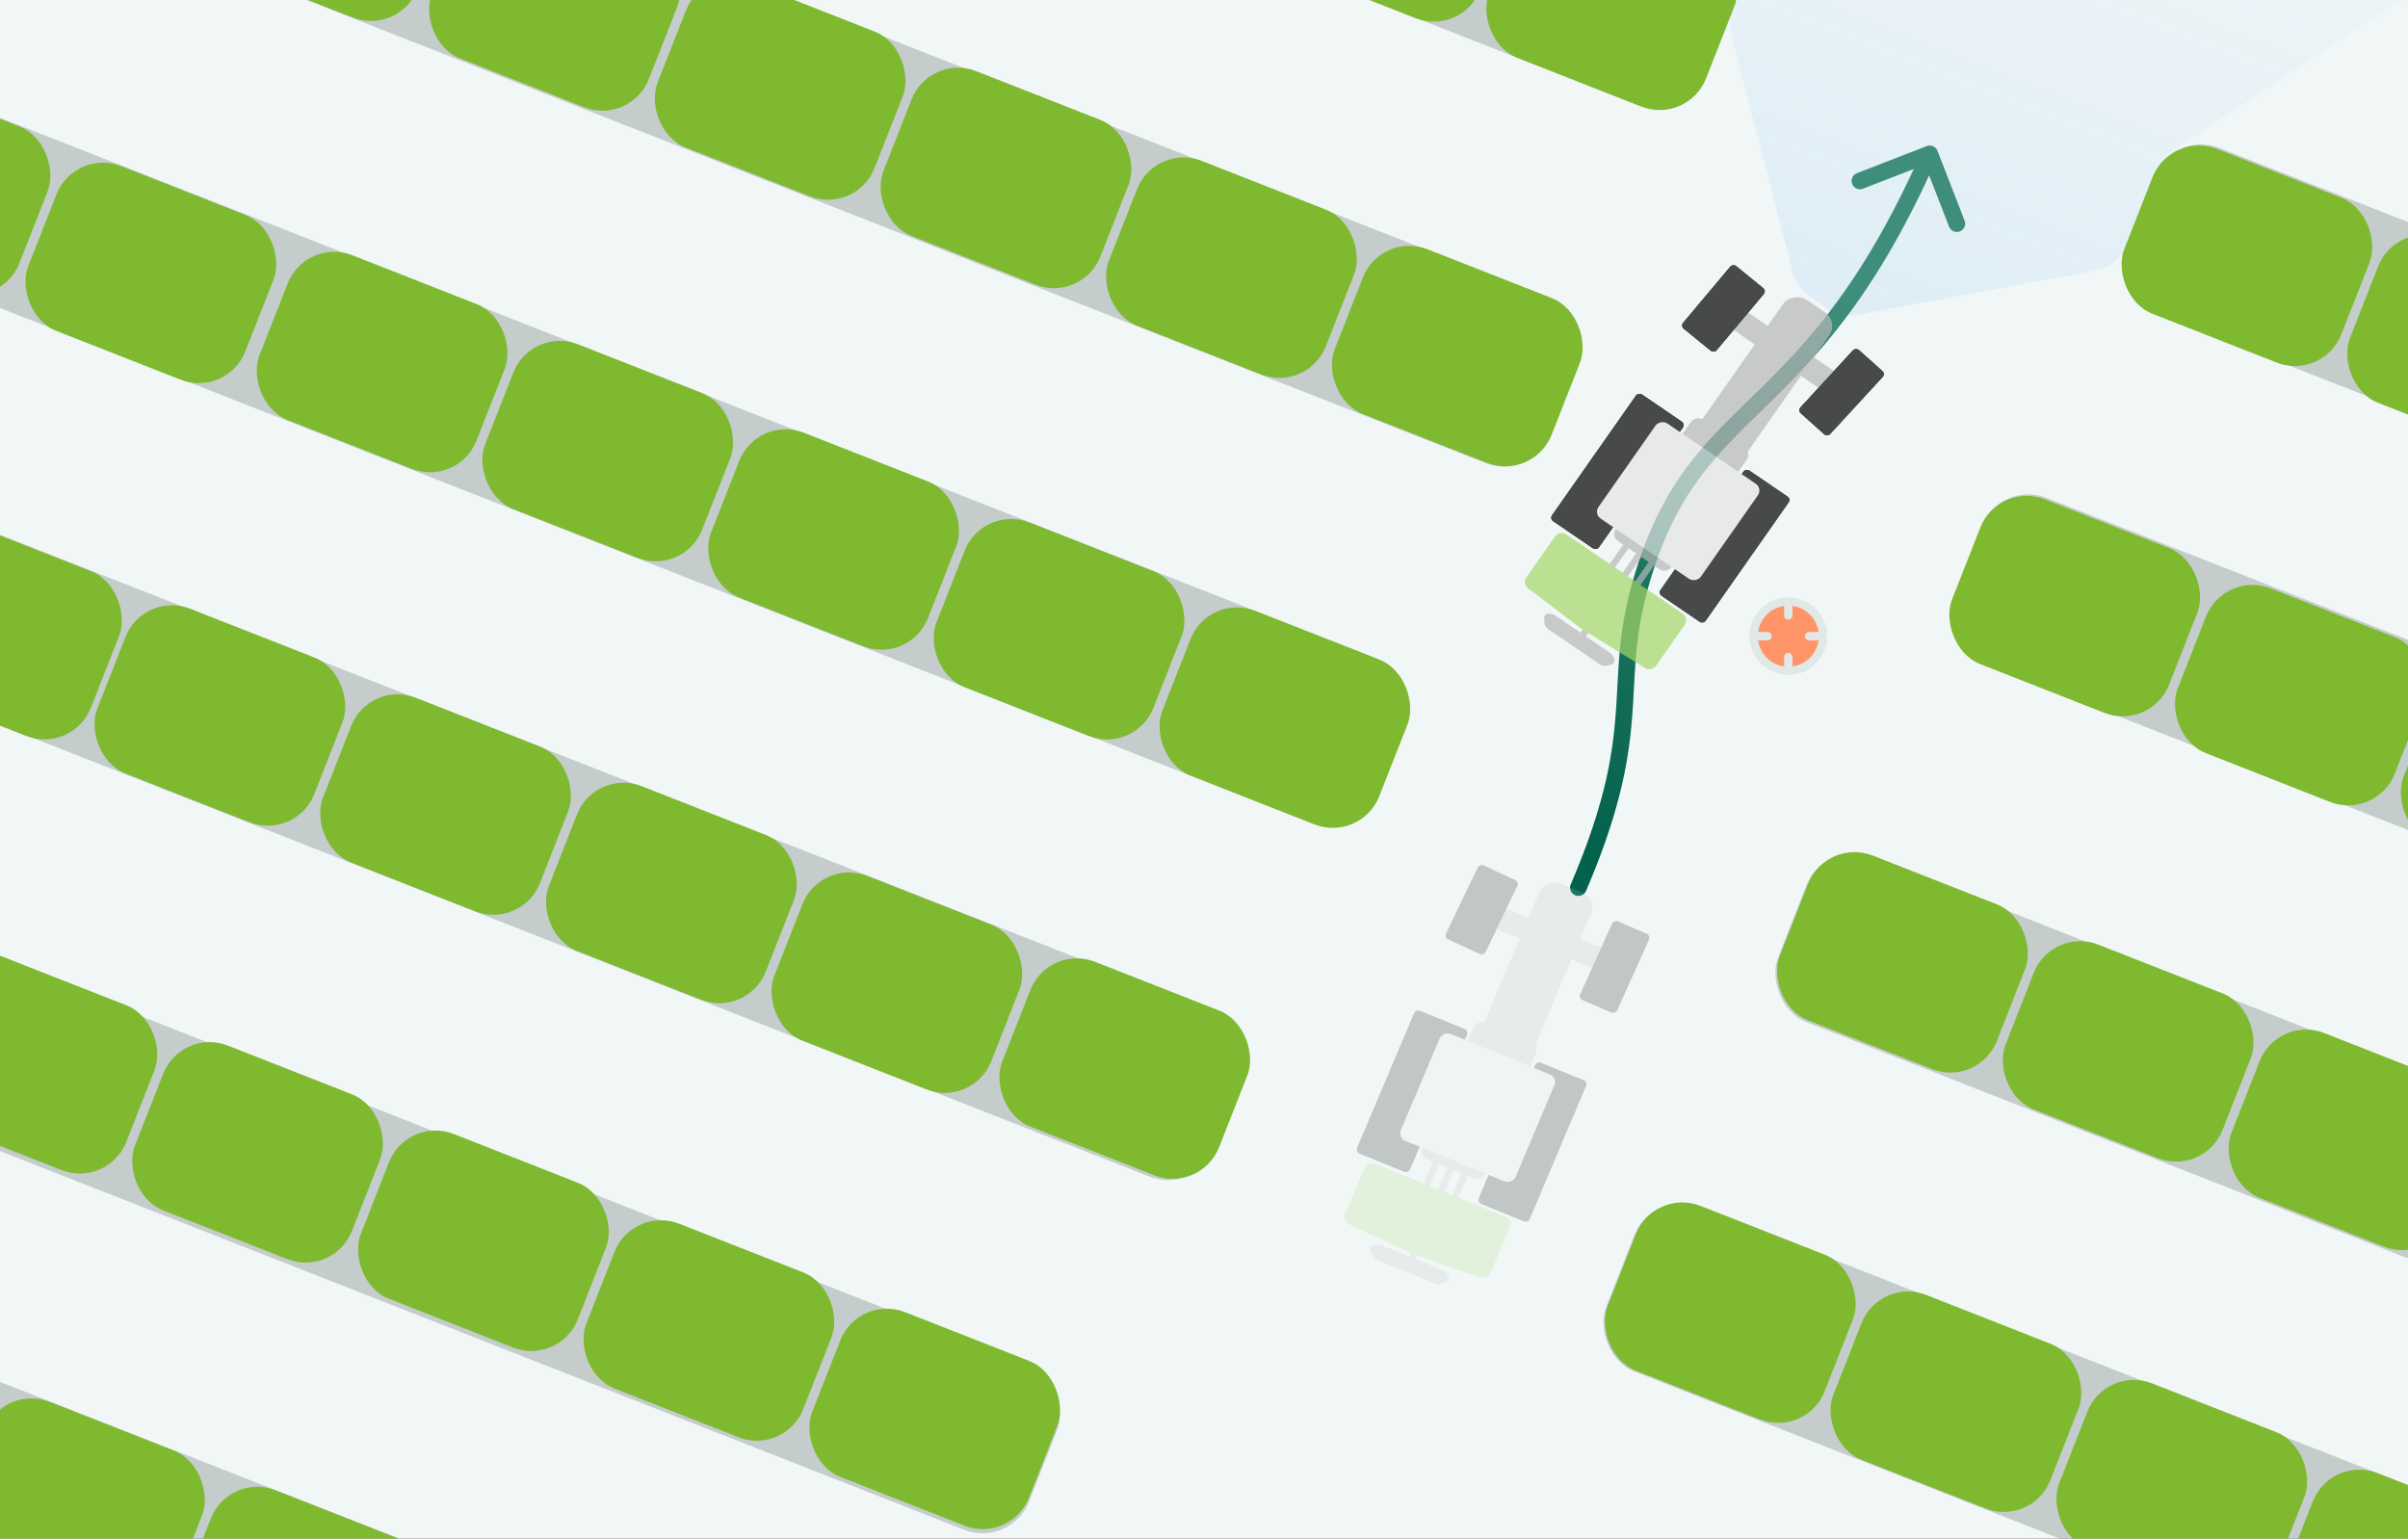 <svg xmlns="http://www.w3.org/2000/svg" width="579" height="370" fill="none" viewBox="0 0 579 370">
  <rect x="0" y="0" width="579" height="370" fill="#333333" stroke="none"/>
  <g clip-path="url(#a)">
    <path fill="#F1F7F7" d="M-1109.51-912h2327.58V853.75h-2327.58z"/>
    <path fill="url(#b)" fill-opacity=".1" d="M522.58 36.286a10.007 10.007 0 0 0-3.74 4.586l-7.288 18.047a10 10 0 0 1-7.439 6.086l-57.43 10.715a10 10 0 0 1-7.646-1.694l-4.084-2.916a10.002 10.002 0 0 1-3.866-5.623L416.212 8.24a9.995 9.995 0 0 1 .117-5.445L425-25.5l11.875-28.316c.735-1.753.955-3.679.635-5.552l-6.62-38.723c-1.29-7.552 6.041-13.69 13.248-11.093l131.505 47.393a10 10 0 0 1 6.603 9.044l1.551 42.65a10.002 10.002 0 0 1-4.462 8.695L522.58 36.286Z"/>
    <path fill="url(#c)" d="M377.662 212.711a2.001 2.001 0 0 0 3.676 1.577l-3.676-1.577Zm88.202-176.435a2 2 0 0 0-2.588-1.14l-16.779 6.515a2 2 0 1 0 1.448 3.729l14.915-5.792 5.791 14.915a2 2 0 0 0 3.729-1.448l-6.516-16.779ZM397 132.668l1.877.691-1.877-.691Zm-15.662 81.62c9.105-21.219 10.635-33.811 11.329-45.042.685-11.094.556-20.516 6.21-35.887l-3.754-1.381c-5.89 16.014-5.77 26.034-6.448 37.021-.671 10.851-2.118 22.981-11.013 43.712l3.676 1.577Zm17.539-80.929c6.687-18.182 16.205-26.189 27.867-37.701 11.727-11.577 25.211-26.36 39.086-57.852l-3.66-1.612c-13.625 30.922-26.773 45.3-38.236 56.617-11.53 11.382-21.762 20.001-28.811 39.167l3.754 1.381Z"/>
    <rect width="1546.45" height="93.199" x="-1413.02" y="82.247" fill="#7EB930" rx="1" transform="rotate(21.446 -1413.02 82.247)"/>
    <rect width="1194.51" height="42.572" x="563.365" y="-54.224" fill="#6F7D7D" fill-opacity=".35" rx="12" transform="rotate(21.446 563.365 -54.224)"/>
    <rect width="1563.02" height="42.572" x="-1328.84" y="13.789" fill="#7EB930" rx="1" transform="rotate(21.446 -1328.84 13.79)"/>
    <rect width="1380.52" height="42.572" x="-1026.34" y="-172.101" fill="#6F7D7D" fill-opacity=".35" rx="12" transform="rotate(21.446 -1026.34 -172.101)"/>
    <rect width="1321.88" height="42.572" x="-927.142" y="-235.586" fill="#6F7D7D" fill-opacity=".35" rx="12" transform="rotate(21.446 -927.142 -235.586)"/>
    <rect width="1502.08" height="42.572" x="-1226.71" y="-49.097" fill="#6F7D7D" fill-opacity=".35" rx="12" transform="rotate(21.446 -1226.71 -49.097)"/>
    <rect width="1443.15" height="42.572" x="-1127.52" y="-110.599" fill="#6F7D7D" fill-opacity=".35" rx="12" transform="rotate(21.446 -1127.52 -110.599)"/>
    <rect width="1259.55" height="42.572" x="-829.931" y="-297.687" fill="#6F7D7D" fill-opacity=".35" rx="12" transform="rotate(21.446 -829.931 -297.687)"/>
    <rect width="1699.75" height="42.572" x="-326.014" y="-606.579" fill="#7EB930" rx="1" transform="rotate(21.446 -326.014 -606.579)"/>
    <rect width="1194.51" height="42.572" x="-727.799" y="-360.573" fill="#6F7D7D" fill-opacity=".35" rx="12" transform="rotate(21.446 -727.799 -360.573)"/>
    <rect width="1194.51" height="42.572" x="-691.729" y="-446.887" fill="#6F7D7D" fill-opacity=".35" rx="12" transform="rotate(21.446 -691.729 -446.887)"/>
    <rect width="1786.5" height="42.572" x="397.382" y="285.813" fill="#6F7D7D" fill-opacity=".35" rx="12" transform="rotate(21.446 397.382 285.813)"/>
    <rect width="1846.54" height="42.572" x="438.713" y="201.762" fill="#6F7D7D" fill-opacity=".35" rx="12" transform="rotate(21.446 438.713 201.762)"/>
    <rect width="1910.94" height="42.572" x="480.9" y="115.329" fill="#6F7D7D" fill-opacity=".35" rx="12" transform="rotate(21.446 480.9 115.329)"/>
    <rect width="1972.89" height="42.572" x="522.433" y="31.176" fill="#6F7D7D" fill-opacity=".35" rx="12" transform="rotate(21.446 522.433 31.176)"/>
    <rect width="56.065" height="42.572" x="369.222" y="-30.108" fill="#7EB930" rx="12" transform="rotate(21.446 369.222 -30.108)"/>
    <rect width="56.065" height="42.572" x="563.366" y="-54.223" fill="#7EB930" rx="12" transform="rotate(21.446 563.366 -54.223)"/>
    <rect width="56.065" height="42.572" x="314.917" y="-51.368" fill="#7EB930" rx="12" transform="rotate(21.446 314.917 -51.368)"/>
    <rect width="56.065" height="42.572" x="576.216" y="52.867" fill="#7EB930" rx="12" transform="rotate(21.446 576.216 52.867)"/>
    <rect width="56.065" height="42.572" x="521.958" y="31.449" fill="#7EB930" rx="12" transform="rotate(21.446 521.958 31.449)"/>
    <rect width="56.065" height="42.572" x="589.113" y="158.371" fill="#7EB930" rx="12" transform="rotate(21.446 589.113 158.371)"/>
    <rect width="56.065" height="42.572" x="534.808" y="137.111" fill="#7EB930" rx="12" transform="rotate(21.446 534.808 137.111)"/>
    <rect width="56.065" height="42.572" x="480.549" y="115.693" fill="#7EB930" rx="12" transform="rotate(21.446 480.549 115.693)"/>
    <rect width="56.065" height="42.572" x="332.097" y="55.565" fill="#7EB930" rx="12" transform="rotate(21.446 332.097 55.565)"/>
    <rect width="56.065" height="42.572" x="277.792" y="34.304" fill="#7EB930" rx="12" transform="rotate(21.446 277.792 34.304)"/>
    <rect width="56.065" height="42.572" x="223.58" y="12.729" fill="#7EB930" rx="12" transform="rotate(21.446 223.58 12.729)"/>
    <rect width="56.065" height="42.572" x="169.274" y="-8.532" fill="#7EB930" rx="12" transform="rotate(21.446 169.274 -8.532)"/>
    <rect width="56.065" height="42.572" x="115.016" y="-29.95" fill="#7EB930" rx="12" transform="rotate(21.446 115.016 -29.95)"/>
    <rect width="56.065" height="42.572" x="59.375" y="-51.526" fill="#7EB930" rx="12" transform="rotate(21.446 59.375 -51.526)"/>
    <rect width="56.065" height="42.572" x="17.967" y="35.574" fill="#7EB930" rx="12" transform="rotate(21.446 17.967 35.574)"/>
    <rect width="56.065" height="42.572" x="-36.338" y="14.314" fill="#7EB930" rx="12" transform="rotate(21.446 -36.338 14.314)"/>
    <rect width="56.065" height="42.572" x="-19.158" y="121.246" fill="#7EB930" rx="12" transform="rotate(21.446 -19.158 121.246)"/>
    <rect width="56.065" height="42.572" x="290.646" y="142.514" fill="#7EB930" rx="12" transform="rotate(21.446 290.646 142.514)"/>
    <rect width="56.065" height="42.572" x="236.342" y="121.254" fill="#7EB930" rx="12" transform="rotate(21.446 236.342 121.254)"/>
    <rect width="56.065" height="42.572" x="182.129" y="99.678" fill="#7EB930" rx="12" transform="rotate(21.446 182.129 99.678)"/>
    <rect width="56.065" height="42.572" x="127.825" y="78.418" fill="#7EB930" rx="12" transform="rotate(21.446 127.825 78.418)"/>
    <rect width="56.065" height="42.572" x="73.565" y="57" fill="#7EB930" rx="12" transform="rotate(21.446 73.565 57)"/>
    <rect width="56.065" height="42.572" x="547.705" y="244.042" fill="#7EB930" rx="12" transform="rotate(21.446 547.705 244.042)"/>
    <rect width="56.065" height="42.572" x="493.4" y="222.783" fill="#7EB930" rx="12" transform="rotate(21.446 493.4 222.783)"/>
    <rect width="56.065" height="42.572" x="439.141" y="201.365" fill="#7EB930" rx="12" transform="rotate(21.446 439.141 201.365)"/>
    <rect width="56.065" height="42.572" x="252.136" y="226.908" fill="#7EB930" rx="12" transform="rotate(21.446 252.136 226.908)"/>
    <rect width="56.065" height="42.572" x="197.342" y="206.254" fill="#7EB930" rx="12" transform="rotate(21.446 197.342 206.254)"/>
    <rect width="56.065" height="42.572" x="143.129" y="184.678" fill="#7EB930" rx="12" transform="rotate(21.446 143.129 184.678)"/>
    <rect width="56.065" height="42.572" x="88.825" y="163.418" fill="#7EB930" rx="12" transform="rotate(21.446 88.825 163.418)"/>
    <rect width="56.065" height="42.572" x="34.565" y="142" fill="#7EB930" rx="12" transform="rotate(21.446 34.565 142)"/>
    <rect width="56.065" height="42.572" x="560.51" y="349.863" fill="#7EB930" rx="12" transform="rotate(21.446 560.51 349.863)"/>
    <rect width="56.065" height="42.572" x="506.297" y="328.287" fill="#7EB930" rx="12" transform="rotate(21.446 506.297 328.287)"/>
    <rect width="56.065" height="42.572" x="451.992" y="307.026" fill="#7EB930" rx="12" transform="rotate(21.446 451.992 307.026)"/>
    <rect width="56.065" height="42.572" x="397.733" y="285.609" fill="#7EB930" rx="12" transform="rotate(21.446 397.733 285.609)"/>
    <rect width="56.065" height="42.572" x="206.445" y="311.152" fill="#7EB930" rx="12" transform="rotate(21.446 206.445 311.152)"/>
    <rect width="56.065" height="42.572" x="152.14" y="289.892" fill="#7EB930" rx="12" transform="rotate(21.446 152.14 289.892)"/>
    <rect width="56.065" height="42.572" x="97.927" y="268.316" fill="#7EB930" rx="12" transform="rotate(21.446 97.927 268.316)"/>
    <rect width="56.065" height="42.572" x="43.623" y="247.056" fill="#7EB930" rx="12" transform="rotate(21.446 43.623 247.056)"/>
    <rect width="56.065" height="42.572" x="-10.637" y="225.638" fill="#7EB930" rx="12" transform="rotate(21.446 -10.637 225.638)"/>
    <rect width="56.065" height="42.572" x="55.091" y="353.988" fill="#7EB930" rx="12" transform="rotate(21.446 55.091 353.988)"/>
    <rect width="56.065" height="42.572" x=".786" y="332.728" fill="#7EB930" rx="12" transform="rotate(21.446 .786 332.728)"/>
    <g opacity=".2">
      <rect width="35.626" height="16.203" fill="#B7B7B7" rx="2" transform="matrix(-.39 .921 -.926 -.378 370.118 251.315)"/>
      <path fill="#B7B7B7" d="M349.599 288.45a.78.78 0 0 0 1.01-.417l3.052-7.198a.756.756 0 0 0-.411-.997.78.78 0 0 0-1.011.417l-3.051 7.198a.757.757 0 0 0 .411.997Zm-10.152 14.569a.78.78 0 0 0 1.01-.417l9.504-22.42a.756.756 0 0 0-.411-.997.78.78 0 0 0-1.01.417l-9.504 22.42a.756.756 0 0 0 .411.997Z"/>
      <path fill="#B7B7B7" d="M345.17 308.726a2.028 2.028 0 0 0 1.729-.096l.941-.507a.995.995 0 0 0 .34-1.462l-.365-.5a1.981 1.981 0 0 0-.85-.663l-14.894-6.08a2.015 2.015 0 0 0-.863-.146l-.638.032a1.007 1.007 0 0 0-.926 1.272l.32 1.128a1.97 1.97 0 0 0 1.154 1.286l14.052 5.736Zm-2.43-23.092a.78.78 0 0 0 1.01-.416l3.051-7.199a.755.755 0 0 0-.411-.996.779.779 0 0 0-1.01.416l-3.052 7.198a.756.756 0 0 0 .412.997Zm23.494-17.891-4.588 10.824-20.616-8.416 4.589-10.824zm20.693-39.165-2.12 5-27.604-11.27 2.12-4.999z"/>
      <rect width="36.748" height="13.119" fill="#000" rx="1" transform="matrix(-.39 .921 -.926 -.378 381.707 260.202)"/>
      <rect width="36.748" height="13.119" fill="#000" rx="1" transform="matrix(-.39 .921 -.926 -.378 381.707 260.202)"/>
      <rect width="36.748" height="13.119" fill="#000" rx="1" transform="matrix(-.39 .921 -.926 -.378 381.707 260.202)"/>
      <rect width="37.179" height="13.636" fill="#000" rx="1" transform="matrix(-.39 .921 -.926 -.378 353.09 247.893)"/>
      <rect width="37.179" height="13.636" fill="#000" rx="1" transform="matrix(-.39 .921 -.926 -.378 353.09 247.893)"/>
      <rect width="37.179" height="13.636" fill="#000" rx="1" transform="matrix(-.39 .921 -.926 -.378 353.09 247.893)"/>
      <rect width="20.639" height="9.568" fill="#000" rx="1" transform="matrix(-.41 .912 -.918 -.397 396.858 225.016)"/>
      <rect width="20.639" height="9.568" fill="#000" rx="1" transform="matrix(-.41 .912 -.918 -.397 396.858 225.016)"/>
      <rect width="20.639" height="9.568" fill="#000" rx="1" transform="matrix(-.41 .912 -.918 -.397 396.858 225.016)"/>
      <rect width="19.622" height="10.389" fill="#000" rx="1" transform="matrix(-.433 .901 -.907 -.421 365.224 212.116)"/>
      <rect width="19.622" height="10.389" fill="#000" rx="1" transform="matrix(-.433 .901 -.907 -.421 365.224 212.116)"/>
      <rect width="19.622" height="10.389" fill="#000" rx="1" transform="matrix(-.433 .901 -.907 -.421 365.224 212.116)"/>
      <rect width="70.217" height="13.429" fill="#B7B7B7" rx="4" transform="matrix(-.39 .921 -.926 -.378 384.052 216.108)"/>
      <rect width="27.929" height="29.788" fill="#E4E4E4" rx="2" transform="matrix(-.39 .921 -.926 -.378 374.527 259.144)"/>
      <path fill="#A5D567" d="M361.954 292.585a1.967 1.967 0 0 1 1.071 2.597l-4.645 10.959a2.032 2.032 0 0 1-2.547 1.118l-16.677-5.938-14.734-6.877a1.968 1.968 0 0 1-.981-2.558l4.648-10.965a2.033 2.033 0 0 1 2.632-1.086l31.233 12.75Z"/>
    </g>
    <g opacity=".7">
      <rect width="35.626" height="16.203" fill="#B7B7B7" rx="2" transform="matrix(-.574 .819 -.826 -.563 421.156 108.885)"/>
      <path fill="#B7B7B7" d="M393.331 140.913a.78.78 0 0 0 1.075-.197l4.488-6.402a.754.754 0 0 0-.194-1.06.78.78 0 0 0-1.075.196l-4.488 6.402a.756.756 0 0 0 .194 1.061Zm-12.972 12.126a.78.78 0 0 0 1.075-.196l13.979-19.94a.756.756 0 0 0-.194-1.061.781.781 0 0 0-1.075.197l-13.979 19.939a.756.756 0 0 0 .194 1.061Z"/>
      <path fill="#B7B7B7" d="M384.763 159.816c.499.34 1.128.438 1.711.268l1.026-.3a.996.996 0 0 0 .639-1.359l-.253-.564c-.15-.334-.39-.62-.693-.827l-13.295-9.057a2.007 2.007 0 0 0-.814-.324l-.63-.102a1.007 1.007 0 0 0-1.171 1.05l.077 1.171c.04.604.357 1.156.86 1.499l12.543 8.545Zm2.448-23.09a.78.78 0 0 0 1.075-.196l4.488-6.402a.755.755 0 0 0-.193-1.061.78.78 0 0 0-1.075.197l-4.488 6.401a.755.755 0 0 0 .193 1.061Zm26.714-12.588-6.748 9.626-18.403-12.537 6.749-9.626zm28.42-33.975-3.117 4.446-24.64-16.788 3.116-4.446z"/>
      <rect width="36.748" height="13.119" fill="#000" rx="1" transform="matrix(-.574 .819 -.826 -.563 430.633 119.997)"/>
      <rect width="36.748" height="13.119" fill="#000" rx="1" transform="matrix(-.574 .819 -.826 -.563 430.633 119.997)"/>
      <rect width="36.748" height="13.119" fill="#000" rx="1" transform="matrix(-.574 .819 -.826 -.563 430.633 119.997)"/>
      <rect width="37.179" height="13.636" fill="#000" rx="1" transform="matrix(-.574 .819 -.826 -.563 405.219 101.98)"/>
      <rect width="37.179" height="13.636" fill="#000" rx="1" transform="matrix(-.574 .819 -.826 -.563 405.219 101.98)"/>
      <rect width="37.179" height="13.636" fill="#000" rx="1" transform="matrix(-.574 .819 -.826 -.563 405.219 101.98)"/>
      <rect width="20.639" height="9.568" fill="#000" rx="1" transform="matrix(-.677 .736 -.745 -.667 453.355 89.9)"/>
      <rect width="20.639" height="9.568" fill="#000" rx="1" transform="matrix(-.677 .736 -.745 -.667 453.355 89.9)"/>
      <rect width="20.639" height="9.568" fill="#000" rx="1" transform="matrix(-.677 .736 -.745 -.667 453.355 89.9)"/>
      <rect width="19.622" height="10.389" fill="#000" rx="1" transform="matrix(-.643 .766 -.775 -.632 424.738 69.935)"/>
      <rect width="19.622" height="10.389" fill="#000" rx="1" transform="matrix(-.643 .766 -.775 -.632 424.738 69.935)"/>
      <rect width="19.622" height="10.389" fill="#000" rx="1" transform="matrix(-.643 .766 -.775 -.632 424.738 69.935)"/>
      <rect width="70.217" height="13.429" fill="#B7B7B7" rx="4" transform="matrix(-.574 .819 -.826 -.563 442.139 77.367)"/>
      <rect width="27.929" height="29.788" fill="#E4E4E4" rx="2" transform="matrix(-.574 .819 -.826 -.563 423.832 117.462)"/>
      <path fill="#A5D567" d="M404.549 147.538a1.968 1.968 0 0 1 .505 2.764l-6.833 9.746a2.031 2.031 0 0 1-2.724.561l-15.068-9.291-12.972-9.804a1.969 1.969 0 0 1-.425-2.707l6.837-9.752a2.033 2.033 0 0 1 2.801-.511l27.879 18.994Z"/>
    </g>
    <circle cx="430" cy="152.992" r="8.947" fill="#FF9566"/>
    <g clip-path="url(#d)">
      <path stroke="#E0E8E8" stroke-linecap="round" stroke-linejoin="round" stroke-width="2" d="M438.333 152.992a8.333 8.333 0 0 1-8.333 8.333m8.333-8.333a8.333 8.333 0 0 0-8.333-8.333m8.333 8.333H435m-5 8.333a8.333 8.333 0 0 1-8.333-8.333m8.333 8.333v-3.333m-8.333-5a8.333 8.333 0 0 1 8.333-8.333m-8.333 8.333H425m5-8.333v3.333"/>
    </g>
  </g>
  <defs>
    <linearGradient id="b" x1="440.5" x2="496.5" y1="66.5" y2="-75" gradientUnits="userSpaceOnUse">
      <stop stop-color="#4298EE"/>
      <stop offset="1" stop-color="#4298EE" stop-opacity="0"/>
    </linearGradient>
    <linearGradient id="c" x1="453" x2="369.045" y1="76.393" y2="194.74" gradientUnits="userSpaceOnUse">
      <stop stop-color="#3F8D7B"/>
      <stop offset="1" stop-color="#03624C"/>
    </linearGradient>
    <clipPath id="a">
      <path fill="#fff" d="M0 0h579v370H0z"/>
    </clipPath>
    <clipPath id="d">
      <path fill="#fff" d="M420 142.992h20v20h-20z"/>
    </clipPath>
  </defs>
</svg>
